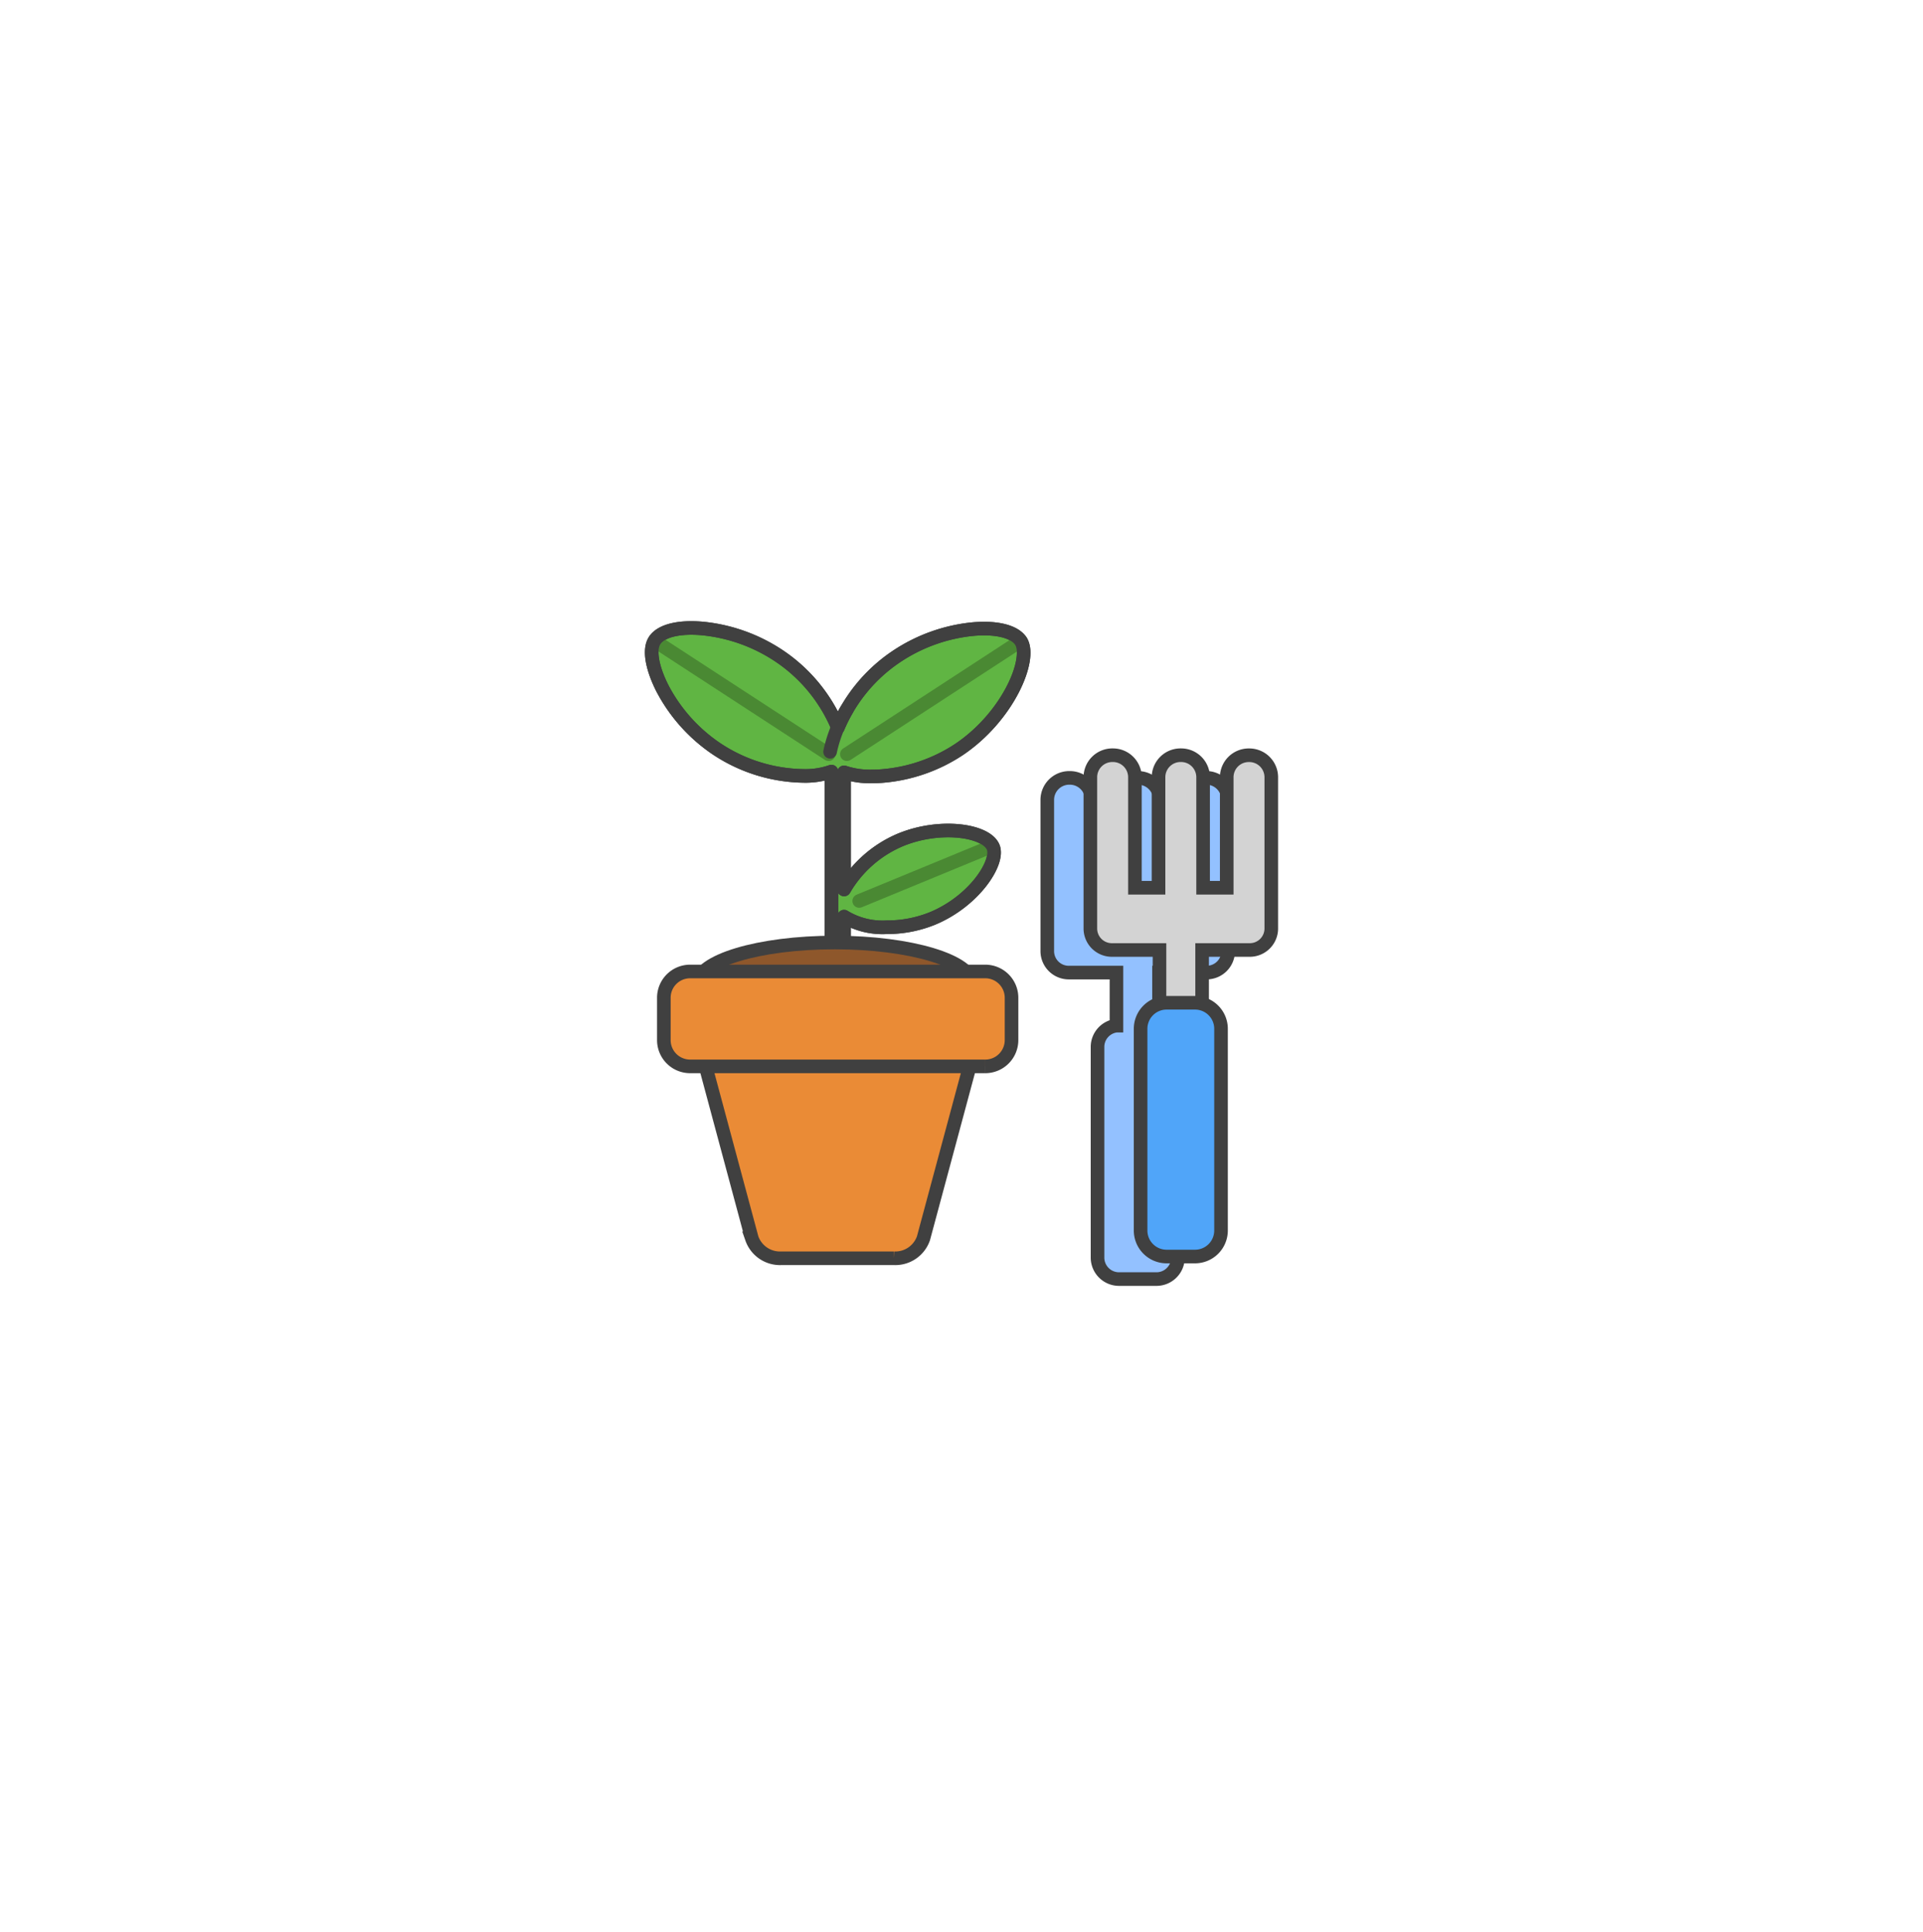 <svg xmlns="http://www.w3.org/2000/svg" xmlns:xlink="http://www.w3.org/1999/xlink" width="141.393" height="142" viewBox="0 0 141.393 142">
  <defs>
    <filter id="Rectangle_341" x="0" y="0" width="141.393" height="142" filterUnits="userSpaceOnUse">
      <feOffset input="SourceAlpha"/>
      <feGaussianBlur stdDeviation="10" result="blur"/>
      <feFlood flood-opacity="0.051"/>
      <feComposite operator="in" in2="blur"/>
      <feComposite in="SourceGraphic"/>
    </filter>
  </defs>
  <g id="Landscapers_Icon" data-name="Landscapers Icon" transform="translate(30 30)">
    <g transform="matrix(1, 0, 0, 1, -30, -30)" filter="url(#Rectangle_341)">
      <rect id="Rectangle_341-2" data-name="Rectangle 341" width="81.393" height="82" rx="15" transform="translate(30 30)" fill="#fff"/>
    </g>
    <g id="Icon">
      <path id="Path_6038" data-name="Path 6038" d="M19.011,16.34a8.689,8.689,0,0,0-4.117,3.634v-8.61a5.991,5.991,0,0,0,2.038.3c.267,0,.53-.011.779-.031a11.986,11.986,0,0,0,5.6-1.927c3.652-2.435,5.434-6.708,4.574-8C27.4.992,26.054.667,24.272.844a12.292,12.292,0,0,0-5.533,2.009,11.786,11.786,0,0,0-4.3,5.217,11.775,11.775,0,0,0-4.32-5.264A12.3,12.3,0,0,0,4.584.8C2.8.621,1.451.945.976,1.659c-.534.8-.034,2.4.612,3.627A12.174,12.174,0,0,0,5.549,9.657a11.839,11.839,0,0,0,6.359,1.969,5.8,5.8,0,0,0,2.055-.318V34.178h.93V21.971a5.442,5.442,0,0,0,3.144.779,8.874,8.874,0,0,0,3.375-.654c3.06-1.277,4.906-4.123,4.443-5.233-.525-1.256-3.938-1.735-6.845-.522" transform="translate(17.169 15.409)" fill="#60b543"/>
      <path id="Path_6039" data-name="Path 6039" d="M19.011,16.34a8.689,8.689,0,0,0-4.117,3.634v-8.61a5.991,5.991,0,0,0,2.038.3c.267,0,.53-.011.779-.031a11.986,11.986,0,0,0,5.6-1.927c3.652-2.435,5.434-6.708,4.574-8C27.4.992,26.054.667,24.272.844a12.292,12.292,0,0,0-5.533,2.009,11.786,11.786,0,0,0-4.3,5.217,11.775,11.775,0,0,0-4.32-5.264A12.3,12.3,0,0,0,4.584.8C2.8.621,1.451.945.976,1.659c-.534.8-.034,2.4.612,3.627A12.174,12.174,0,0,0,5.549,9.657a11.839,11.839,0,0,0,6.359,1.969,5.8,5.8,0,0,0,2.055-.318V34.178h.93V21.971a5.442,5.442,0,0,0,3.144.779,8.874,8.874,0,0,0,3.375-.654c3.06-1.277,4.906-4.123,4.443-5.233C25.331,15.606,21.917,15.127,19.011,16.34Z" transform="translate(17.169 15.409)" fill="none" stroke="#404040" stroke-linejoin="round" stroke-width="1"/>
      <line id="Line_1075" data-name="Line 1075" y1="8.323" x2="12.781" transform="translate(32.269 17.115)" fill="none" stroke="#4a8933" stroke-linecap="round" stroke-width="1"/>
      <line id="Line_1076" data-name="Line 1076" y1="3.926" x2="9.524" transform="translate(33.175 32.303)" fill="none" stroke="#4a8933" stroke-linecap="round" stroke-width="1"/>
      <line id="Line_1077" data-name="Line 1077" x1="12.781" y1="8.323" transform="translate(18.146 17.115)" fill="none" stroke="#4a8933" stroke-linecap="round" stroke-width="1"/>
      <path id="Path_6040" data-name="Path 6040" d="M34.191,18.149a10.2,10.2,0,0,1,1.329-3.168" transform="translate(-3.034 6.812)" fill="#ea8b36"/>
      <path id="Path_6041" data-name="Path 6041" d="M19.011,16.34a8.689,8.689,0,0,0-4.117,3.634v-8.61a5.991,5.991,0,0,0,2.038.3c.267,0,.53-.011.779-.031a11.986,11.986,0,0,0,5.6-1.927c3.652-2.435,5.434-6.708,4.574-8C27.4.992,26.054.667,24.272.844a12.292,12.292,0,0,0-5.533,2.009,11.786,11.786,0,0,0-4.3,5.217,11.775,11.775,0,0,0-4.32-5.264A12.3,12.3,0,0,0,4.584.8C2.8.621,1.451.945.976,1.659c-.534.8-.034,2.4.612,3.627A12.174,12.174,0,0,0,5.549,9.657a11.839,11.839,0,0,0,6.359,1.969,5.8,5.8,0,0,0,2.055-.318V34.178h.93V21.971a5.442,5.442,0,0,0,3.144.779,8.874,8.874,0,0,0,3.375-.654c3.06-1.277,4.906-4.123,4.443-5.233C25.331,15.606,21.917,15.127,19.011,16.34Z" transform="translate(17.169 15.409)" fill="none" stroke="#404040" stroke-linejoin="round" stroke-width="1"/>
      <path id="Path_6042" data-name="Path 6042" d="M29.436,62.2c0,1.681-4.518,3.043-10.091,3.043S9.253,63.882,9.253,62.2s4.518-3.043,10.091-3.043S29.436,60.521,29.436,62.2" transform="translate(12.031 -19.877)" fill="#8e572b"/>
      <ellipse id="Ellipse_231" data-name="Ellipse 231" cx="10.091" cy="3.043" rx="10.091" ry="3.043" transform="translate(21.284 39.281)" fill="none" stroke="#404040" stroke-width="1"/>
      <path id="Path_6043" data-name="Path 6043" d="M18.214,66.292H6.492l5.087,18.917a2.194,2.194,0,0,0,2.187,1.469h8.25A2.194,2.194,0,0,0,24.2,85.209L29.29,66.292Z" transform="translate(13.7 -24.187)" fill="#ea8b36"/>
      <path id="Path_6044" data-name="Path 6044" d="M18.214,66.292H6.492l5.087,18.917a2.194,2.194,0,0,0,2.187,1.469h8.25A2.194,2.194,0,0,0,24.2,85.209L29.29,66.292Z" transform="translate(13.7 -24.187)" fill="none" stroke="#404040" stroke-width="1"/>
      <path id="Path_6045" data-name="Path 6045" d="M26.63,71.513H4.929A1.932,1.932,0,0,1,3,69.581V66.469a1.932,1.932,0,0,1,1.932-1.932h21.7a1.932,1.932,0,0,1,1.932,1.932v3.112a1.932,1.932,0,0,1-1.932,1.932" transform="translate(15.811 -23.127)" fill="#ea8b36" stroke="#404040" stroke-width="1"/>
      <path id="Path_6046" data-name="Path 6046" d="M85.908,28.578h-.04A1.618,1.618,0,0,0,84.25,30.2v8.125H82.513V30.2a1.618,1.618,0,0,0-1.618-1.618h-.04A1.618,1.618,0,0,0,79.236,30.2v8.125H77.5V30.2a1.618,1.618,0,0,0-1.618-1.618h-.04A1.618,1.618,0,0,0,74.223,30.2V41.314a1.58,1.58,0,0,0,1.58,1.58h3.506v3.9a1.576,1.576,0,0,0-1.392,1.562V63.842A1.581,1.581,0,0,0,79.5,65.423H82.25a1.581,1.581,0,0,0,1.581-1.581V48.355a1.576,1.576,0,0,0-1.392-1.562v-3.9h3.506a1.58,1.58,0,0,0,1.58-1.58V30.2a1.618,1.618,0,0,0-1.618-1.618" transform="translate(-27.219 -1.402)" fill="#93c1ff"/>
      <path id="Path_6047" data-name="Path 6047" d="M85.908,28.578h-.04A1.618,1.618,0,0,0,84.25,30.2v8.125H82.513V30.2a1.618,1.618,0,0,0-1.618-1.618h-.04A1.618,1.618,0,0,0,79.236,30.2v8.125H77.5V30.2a1.618,1.618,0,0,0-1.618-1.618h-.04A1.618,1.618,0,0,0,74.223,30.2V41.314a1.58,1.58,0,0,0,1.58,1.58h3.506v3.9a1.576,1.576,0,0,0-1.392,1.562V63.842A1.581,1.581,0,0,0,79.5,65.423H82.25a1.581,1.581,0,0,0,1.581-1.581V48.355a1.576,1.576,0,0,0-1.392-1.562v-3.9h3.506a1.58,1.58,0,0,0,1.58-1.58V30.2A1.618,1.618,0,0,0,85.908,28.578Z" transform="translate(-27.219 -1.402)" fill="none" stroke="#404040" stroke-width="1"/>
      <path id="Path_6048" data-name="Path 6048" d="M93.908,24.385h-.04A1.618,1.618,0,0,0,92.25,26v8.125H90.513V26a1.618,1.618,0,0,0-1.618-1.618h-.04A1.618,1.618,0,0,0,87.236,26v8.125H85.5V26a1.618,1.618,0,0,0-1.618-1.618h-.04A1.618,1.618,0,0,0,82.223,26V37.121A1.58,1.58,0,0,0,83.8,38.7h3.506v5.767H90.44V38.7h3.506a1.58,1.58,0,0,0,1.58-1.58V26a1.618,1.618,0,0,0-1.618-1.618" transform="translate(-32.052 1.131)" fill="#d3d3d3"/>
      <path id="Path_6049" data-name="Path 6049" d="M93.908,24.385h-.04A1.618,1.618,0,0,0,92.25,26v8.125H90.513V26a1.618,1.618,0,0,0-1.618-1.618h-.04A1.618,1.618,0,0,0,87.236,26v8.125H85.5V26a1.618,1.618,0,0,0-1.618-1.618h-.04A1.618,1.618,0,0,0,82.223,26V37.121A1.58,1.58,0,0,0,83.8,38.7h3.506v5.767H90.44V38.7h3.506a1.58,1.58,0,0,0,1.58-1.58V26A1.618,1.618,0,0,0,93.908,24.385Z" transform="translate(-32.052 1.131)" fill="none" stroke="#404040" stroke-width="1"/>
      <path id="Path_6050" data-name="Path 6050" d="M95.556,89H93.469a1.913,1.913,0,0,1-1.914-1.913V72.261a1.913,1.913,0,0,1,1.914-1.913h2.087a1.913,1.913,0,0,1,1.913,1.913V87.085A1.913,1.913,0,0,1,95.556,89" transform="translate(-37.69 -26.637)" fill="#50a5f9" stroke="#404040" stroke-width="1"/>
      <path id="Path_6051" data-name="Path 6051" d="M35.116,15.9a9.971,9.971,0,0,0-1.235,3.106" transform="translate(-2.847 6.254)" fill="none" stroke="#404040" stroke-linecap="round" stroke-linejoin="round" stroke-width="1"/>
    </g>
  </g>
</svg>
